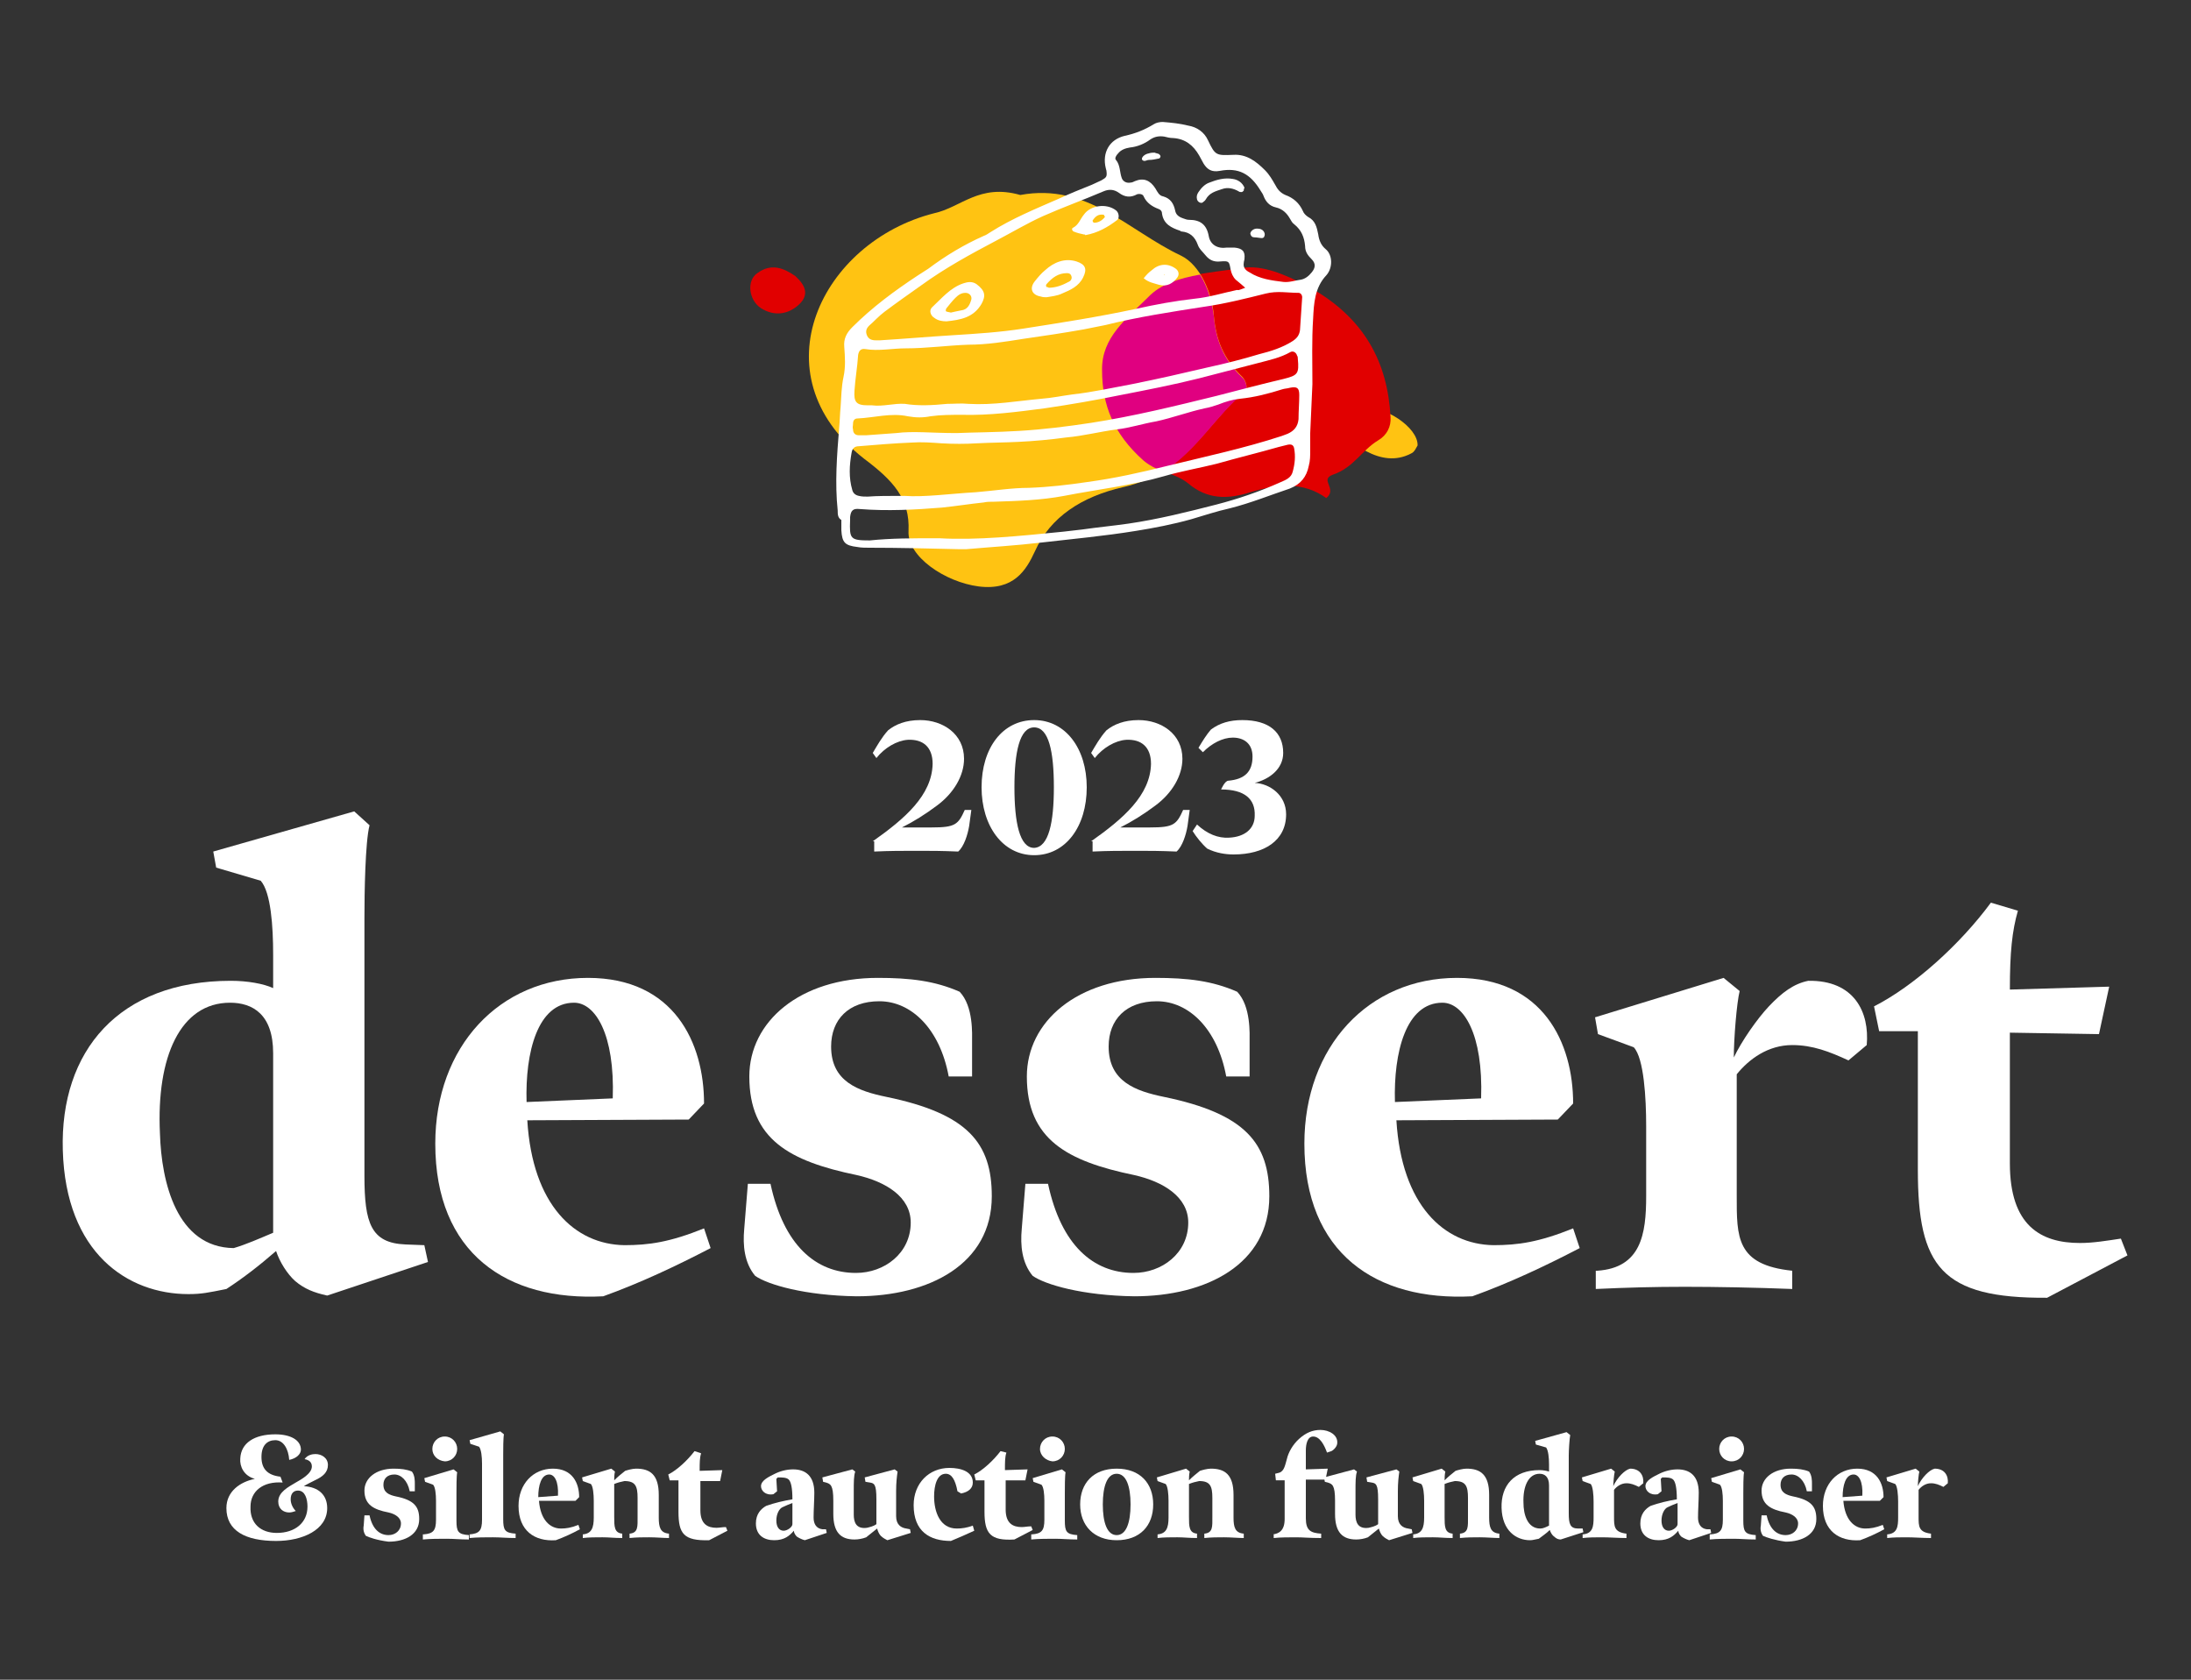 <?xml version="1.0" encoding="utf-8"?>
<!-- Generator: Adobe Illustrator 27.9.0, SVG Export Plug-In . SVG Version: 6.00 Build 0)  -->
<svg version="1.1" id="Layer_1" xmlns="http://www.w3.org/2000/svg" xmlns:xlink="http://www.w3.org/1999/xlink" x="0px" y="0px"
	 viewBox="0 0 300 230" style="enable-background:new 0 0 300 230;" xml:space="preserve">
<rect x="0" y="0" width="300" height="230" fill="#333333" stroke="none"/>
<style type="text/css">
	.st0{fill:#FFFFFF;}
	.st1{fill:#FFC312;}
	.st2{opacity:0.7;fill:#FFC312;}
	.st3{fill:#E10000;}
	.st4{fill:#E00080;}
</style>
<g>
	<path class="st0" d="M40.4,175.4c-1.1-1-2.1-2.6-2.6-4.1c-2.3,2-4.5,3.7-6.8,5.2c-2.5,0.5-3.4,0.7-5.2,0.7
		c-8.3,0-16.8-5.6-17.2-19.7c-0.4-13.6,7.7-23.2,23-23.2c2.3,0,4.5,0.4,5.8,1v-4.6c0-3.8-0.3-8.5-1.7-10.1l-6.1-1.8l-0.4-2.2
		l19.3-5.5l2.1,1.9c-0.6,2.3-0.7,9.4-0.7,12.6V161c0,6.5,0.9,9.2,5.6,9.4l2.6,0.1l0.5,2.3l-13.8,4.6C43,177,41.7,176.5,40.4,175.4z
		 M37.4,168.8v-24.6c0-5.3-2.8-6.9-5.9-6.9c-6.8,0-10.1,7.4-9.6,17.9c0.2,6.7,2.3,15.6,10.1,15.7C33.7,170.4,35.5,169.6,37.4,168.8z
		"/>
	<path class="st0" d="M59.6,156.6c0-13.3,8.8-22.7,20.9-22.7c11.8,0,15.9,8.9,15.9,17.2l-2.1,2.2l-22.1,0.1
		c0.7,11.6,6.5,17,13.3,17.1c3.3,0,6.2-0.4,10.9-2.3l0.9,2.7c-4.8,2.5-9.7,4.8-14.7,6.6C69.4,178.2,59.6,171.6,59.6,156.6z
		 M83.9,150.4c0.3-8.8-2.4-13.1-5.3-13.1c-5,0-6.7,6.8-6.5,13.6L83.9,150.4z"/>
	<path class="st0" d="M103.4,174.7c-1.5-1.8-1.7-4.2-1.5-6.4l0.5-6.2h3.1c1.8,8.4,6.2,12.2,11.7,12.2c3.9,0,7.5-2.7,7.5-6.9
		c0-3.5-3.4-5.6-7.4-6.5c-9.2-1.9-14.7-4.9-14.7-13.5c0-7.5,6.9-13.5,17.6-13.5c4.4,0,7.8,0.4,11.2,1.9c1.9,2,1.7,5.8,1.7,6.9v4.7
		h-3.2c-1.2-6.5-5.1-10.3-9.5-10.3c-4.2,0-6.6,2.5-6.6,6.2c0,4.8,3.7,6.1,7.6,6.9c11.1,2.3,14.4,6.3,14.4,13.6
		c0,9.3-8.6,13.7-18.5,13.7C110.2,177.4,105.1,175.9,103.4,174.7z"/>
	<path class="st0" d="M141.4,174.7c-1.5-1.8-1.7-4.2-1.5-6.4l0.5-6.2h3.1c1.8,8.4,6.2,12.2,11.7,12.2c3.9,0,7.5-2.7,7.5-6.9
		c0-3.5-3.4-5.6-7.4-6.5c-9.2-1.9-14.7-4.9-14.7-13.5c0-7.5,6.9-13.5,17.6-13.5c4.4,0,7.8,0.4,11.2,1.9c1.9,2,1.7,5.8,1.7,6.9v4.7
		h-3.2c-1.2-6.5-5.1-10.3-9.5-10.3c-4.2,0-6.6,2.5-6.6,6.2c0,4.8,3.7,6.1,7.6,6.9c11.1,2.3,14.4,6.3,14.4,13.6
		c0,9.3-8.6,13.7-18.5,13.7C148.2,177.4,143.1,175.9,141.4,174.7z"/>
	<path class="st0" d="M178.6,156.6c0-13.3,8.8-22.7,20.9-22.7c11.8,0,15.9,8.9,15.9,17.2l-2.1,2.2l-22.1,0.1
		c0.7,11.6,6.5,17,13.3,17.1c3.3,0,6.2-0.4,10.9-2.3l0.9,2.7c-4.8,2.5-9.7,4.8-14.7,6.6C188.4,178.2,178.6,171.6,178.6,156.6z
		 M202.8,150.4c0.3-8.8-2.4-13.1-5.3-13.1c-5,0-6.7,6.8-6.5,13.6L202.8,150.4z"/>
	<path class="st0" d="M218.7,174c6-0.4,6.7-5,6.7-10.2v-9.6c0-3.8-0.3-9.3-1.7-10.8l-4.9-1.8l-0.4-2.3l17.6-5.4l2.2,1.8
		c-0.4,1.6-0.8,6.5-0.8,9.1c1.1-2.3,3.2-5.3,4.8-7c1.8-1.9,3.4-3.1,5.4-3.5c6.3-0.1,8.4,4.3,8,8.8l-2.5,2.1
		c-2.6-1.2-4.9-2.1-7.7-2.1c-3.3,0-5.9,1.9-7.6,4v16.6c0,5.7-0.1,9.5,7.6,10.3v2.5c-5-0.2-10.5-0.3-14.7-0.3
		c-4.2,0-7.9,0.1-12.2,0.3V174z"/>
	<path class="st0" d="M262.6,160.2v-19h-5.3l-0.7-3.4c5.5-2.8,11.8-8.5,16-14.2l3.7,1.1c-0.8,2.8-1.1,5.7-1.1,10.8l13.6-0.4
		l-1.4,6.5l-12.2-0.2v17.9c0,8.5,4.2,10.9,9.6,10.9c1.8,0,3.6-0.3,5.6-0.6l0.9,2.3l-11,5.8C265.8,177.8,262.6,173.4,262.6,160.2z"/>
</g>
<g>
	<path class="st0" d="M31,206.5c0-2.3,1.9-3.6,3.9-4c-1.5-0.4-2.1-1.7-2-2.8c0.1-2.1,1.9-3.3,4.8-3.3c2.1,0,3.5,0.8,3.5,2.1
		c0,0.6-0.6,1.2-1.6,1.4c-0.1-1.5-0.8-2.7-1.9-2.7c-1.1,0-1.9,0.7-1.9,2.3c0,1.6,0.8,2.5,2.6,2.7l0.3,0.8c-2.7-0.2-4.4,1.2-4.4,3.3
		c-0.1,2.3,1.4,3.6,3.6,3.6c2.5,0,4.2-1.4,4.2-3.6c0-1-0.3-2.2-1.3-2.2c-0.6,0-1,0.4-1,1.2c0,0.6,0.3,1.2,0.7,1.6
		c-0.3,0.1-0.6,0.2-0.9,0.2c-0.8,0-1.5-0.5-1.5-1.5c0-1.3,1.4-2,2.4-2.6c0.7-0.4,2.2-1.2,2.2-2.2c0-0.6-0.4-0.9-1-1
		c0.4-0.6,1.1-0.7,1.5-0.7c0.8,0,1.7,0.5,1.7,1.5c0,1-0.7,1.6-1.8,2.1c-0.4,0.2-1.2,0.6-1.5,0.8c2,0.1,3.2,1.2,3.2,3
		c0,3-3.4,4.5-7,4.5C33.6,211,31,209.6,31,206.5z"/>
	<path class="st0" d="M50.1,210.3c-0.3-0.4-0.4-0.9-0.3-1.4l0.1-1.4h0.7c0.4,1.9,1.4,2.7,2.6,2.7c0.9,0,1.7-0.6,1.7-1.6
		c0-0.8-0.8-1.3-1.7-1.5c-2.1-0.4-3.3-1.1-3.3-3c0-1.7,1.6-3,4-3c1,0,1.8,0.1,2.5,0.4c0.4,0.5,0.4,1.3,0.4,1.6v1.1h-0.7
		c-0.3-1.5-1.2-2.3-2.1-2.3c-1,0-1.5,0.6-1.5,1.4c0,1.1,0.8,1.4,1.7,1.6c2.5,0.5,3.2,1.4,3.2,3.1c0,2.1-1.9,3.1-4.2,3.1
		C51.6,210.9,50.5,210.5,50.1,210.3z"/>
	<path class="st0" d="M58,210.1c1.3-0.1,1.7-0.5,1.7-2v-2.6c0-0.9-0.1-1.9-0.4-2.2l-1.1-0.4l-0.1-0.5l4-1.2l0.5,0.4
		c-0.1,0.5-0.1,2.1-0.1,2.9v3.7c0,1.5,0.2,1.9,1.7,2v0.6c-1.2,0-2.1-0.1-3-0.1c-1,0-2.3,0-3.3,0.1V210.1z M59.2,198.4
		c0-0.9,0.7-1.7,1.7-1.7c1,0,1.7,0.8,1.7,1.7c0,0.9-0.7,1.7-1.7,1.7C59.9,200,59.2,199.3,59.2,198.4z"/>
	<path class="st0" d="M64.3,210.1c1.3-0.1,1.7-0.5,1.7-2v-7.7c0-0.9-0.1-1.9-0.4-2.3l-1.2-0.4l-0.1-0.5l4.2-1.2l0.5,0.4
		c-0.1,0.5-0.1,2.1-0.1,2.8v8.8c0,1.5,0.2,1.9,1.7,2v0.6c-1.2,0-2.1-0.1-3.1-0.1c-1,0-2.2,0-3.2,0.1V210.1z"/>
	<path class="st0" d="M71,206.2c0-3,2-5.1,4.7-5.1c2.7,0,3.6,2,3.6,3.9l-0.5,0.5l-5,0c0.2,2.6,1.5,3.8,3,3.8c0.7,0,1.4-0.1,2.4-0.5
		l0.2,0.6c-1.1,0.6-2.2,1.1-3.3,1.5C73.2,211.1,71,209.6,71,206.2z M76.4,204.8c0.1-2-0.5-2.9-1.2-2.9c-1.1,0-1.5,1.5-1.5,3.1
		L76.4,204.8z"/>
	<path class="st0" d="M79.8,210.1c1.2-0.1,1.5-0.9,1.5-2.3v-2.3c0-0.9-0.1-2-0.4-2.3l-1.1-0.4l-0.1-0.5l4-1.2l0.5,0.4
		c-0.1,0.4-0.1,1-0.1,1.2c0.5-0.5,1-0.9,1.5-1.3c0.3-0.1,1-0.3,1.5-0.3c1.9,0,3.1,0.8,3.1,3.6v3.1c0,1.3,0.2,2.1,1.4,2.2v0.6
		c-0.7,0-1.8-0.1-2.7-0.1c-0.9,0-1.7,0-2.7,0.1v-0.6c1.2-0.1,1.1-1,1.1-2.3v-2.6c0-1.6-0.3-2.3-1.8-2.3c-0.5,0.1-0.9,0.2-1.4,0.4
		v4.5c0,1.3,0,2.2,1.1,2.3v0.6c-1.1,0-1.8-0.1-2.7-0.1c-0.9,0-1.9,0-2.7,0.1V210.1z"/>
	<path class="st0" d="M92.9,207v-4.3h-1.2l-0.2-0.8c1.2-0.6,2.6-1.9,3.6-3.2L96,199c-0.2,0.6-0.2,1.3-0.2,2.4l3.1-0.1l-0.3,1.5
		l-2.7,0v4c0,1.9,1,2.4,2.2,2.4c0.4,0,0.8-0.1,1.3-0.1l0.2,0.5l-2.5,1.3C93.6,211,92.9,210,92.9,207z"/>
	<path class="st0" d="M109.1,210.4c-0.2-0.2-0.4-0.5-0.4-0.8c-0.6,0.7-1.3,1.3-2.7,1.3c-1.4,0-2.5-0.7-2.5-2.3c0-1.3,0.7-2,1.4-2.4
		c1.1-0.4,2.4-0.7,3.6-0.9c0-1.6-0.2-2.4-0.5-2.7c-0.3-0.3-0.9-0.3-1.5-0.3l-0.2,0.2l0.1,1.7l-0.5,0.4c-1.1,0.2-1.7-0.5-1.7-1.1
		c0-0.8,1.1-1.3,1.9-1.7c0.8-0.4,1.7-0.6,2.5-0.6c1.7,0,2.9,0.9,2.9,3.2c0,1-0.1,2.4-0.1,3.4c0,0.9,0.4,1.5,1.2,1.6l0.5,0l0.1,0.5
		l-3,1C109.8,210.8,109.4,210.6,109.1,210.4z M108.5,208.7c0-0.5,0-1.7,0-2.9c-0.5,0.2-1,0.4-1.4,0.6c-0.4,0.2-0.8,0.9-0.8,1.8
		c0,0.9,0.4,1.4,1,1.4C107.8,209.6,108.5,209.1,108.5,208.7z"/>
	<path class="st0" d="M120.6,210.3c-0.2-0.2-0.4-0.6-0.5-1c-0.5,0.4-1,0.8-1.5,1.2c-0.5,0.2-1.1,0.3-1.6,0.3c-1.9,0-2.9-1-2.9-3.5
		v-1.8c0-2.2-0.4-2.3-1-2.5l-0.4-0.1l-0.1-0.6l4.1-1.1l0.4,0.3c-0.2,0.6-0.2,1.4-0.2,2.8v3.1c0,1,0.3,2,1.8,1.8
		c0.4-0.1,0.9-0.2,1.3-0.5v-3.4c0-2.1-0.3-2.2-0.9-2.3l-0.6-0.1l-0.1-0.6l4.1-1.1l0.4,0.3c-0.1,0.7-0.2,1.5-0.2,2.7v3.4
		c0,1.2,0.7,1.6,1.4,1.7l0.5,0.1l0.1,0.5l-3.2,1C121.3,210.8,120.9,210.6,120.6,210.3z"/>
	<path class="st0" d="M125.1,206.1c0-3,2.1-5.1,4.9-5.1c1.6,0,3.2,0.5,3.2,2c0,0.8-0.6,1.3-1.6,1.5l-0.5-0.3
		c-0.3-1.6-0.8-2.4-1.6-2.4c-1.2,0-1.6,1.6-1.6,3.1c0,2.1,0.8,4.4,3.1,4.4c0.7,0,1.4-0.1,2.2-0.4l0.2,0.7c-1.1,0.5-2.2,1-3.2,1.4
		C127.3,211,125.1,209.7,125.1,206.1z"/>
	<path class="st0" d="M134.8,207v-4.3h-1.2l-0.2-0.8c1.2-0.6,2.6-1.9,3.6-3.2l0.8,0.2c-0.2,0.6-0.2,1.3-0.2,2.4l3.1-0.1l-0.3,1.5
		l-2.7,0v4c0,1.9,1,2.4,2.2,2.4c0.4,0,0.8-0.1,1.3-0.1l0.2,0.5l-2.5,1.3C135.6,211,134.8,210,134.8,207z"/>
	<path class="st0" d="M141.3,210.1c1.3-0.1,1.7-0.5,1.7-2v-2.6c0-0.9-0.1-1.9-0.4-2.2l-1.1-0.4l-0.1-0.5l4-1.2l0.5,0.4
		c-0.1,0.5-0.1,2.1-0.1,2.9v3.7c0,1.5,0.2,1.9,1.7,2v0.6c-1.2,0-2.1-0.1-3-0.1c-1,0-2.3,0-3.3,0.1V210.1z M142.4,198.4
		c0-0.9,0.7-1.7,1.7-1.7c1,0,1.7,0.8,1.7,1.7c0,0.9-0.7,1.7-1.7,1.7C143.2,200,142.4,199.3,142.4,198.4z"/>
	<path class="st0" d="M147.9,206c0-2.9,1.8-4.9,5-4.9c3.2,0,5,2,5,4.9c0,2.9-1.8,4.9-5,4.9C149.8,210.9,147.9,208.9,147.9,206z
		 M154.8,206c0-2.5-0.6-4.2-1.9-4.2c-1.3,0-1.9,1.7-1.9,4.2c0,2.5,0.6,4.2,1.9,4.2C154.2,210.2,154.8,208.5,154.8,206z"/>
	<path class="st0" d="M158.5,210.1c1.2-0.1,1.5-0.9,1.5-2.3v-2.3c0-0.9-0.1-2-0.4-2.3l-1.1-0.4l-0.1-0.5l4-1.2l0.5,0.4
		c-0.1,0.4-0.1,1-0.1,1.2c0.5-0.5,1-0.9,1.5-1.3c0.3-0.1,1-0.3,1.5-0.3c1.9,0,3.1,0.8,3.1,3.6v3.1c0,1.3,0.2,2.1,1.4,2.2v0.6
		c-0.7,0-1.8-0.1-2.7-0.1c-0.9,0-1.7,0-2.7,0.1v-0.6c1.2-0.1,1.1-1,1.1-2.3v-2.6c0-1.6-0.3-2.3-1.8-2.3c-0.5,0.1-0.9,0.2-1.4,0.4
		v4.5c0,1.3,0,2.2,1.1,2.3v0.6c-1.1,0-1.8-0.1-2.7-0.1c-0.9,0-1.9,0-2.7,0.1V210.1z"/>
	<path class="st0" d="M174.3,210.1c0.8-0.1,1.6-0.5,1.6-2.1v-5.3h-1.2l-0.1-0.9c0.3-0.1,0.5-0.1,0.7-0.2c0.5-0.3,0.6-0.7,0.9-1.8
		c0.2-0.9,0.8-2,1.7-2.8c0.9-0.8,1.8-1.2,2.9-1.2c1.2,0,2.4,0.7,2.3,1.8c0,0.4-0.4,0.9-0.8,1.1l-0.6,0.2c-0.4-1.1-1-2.2-1.9-2.2
		c-0.8,0-1,1.1-1,1.9v2.6l3-0.1l-0.3,1.5l-2.7,0v5.3c0,1.7,0.7,2,2.1,2.1v0.6c-1.6,0-2.5-0.1-3.4-0.1c-1,0-2.2,0-3.1,0.1V210.1z"/>
	<path class="st0" d="M189.3,210.3c-0.2-0.2-0.4-0.6-0.5-1c-0.5,0.4-1,0.8-1.5,1.2c-0.5,0.2-1.1,0.3-1.6,0.3c-1.9,0-2.9-1-2.9-3.5
		v-1.8c0-2.2-0.4-2.3-1-2.5l-0.4-0.1l-0.1-0.6l4.1-1.1l0.4,0.3c-0.2,0.6-0.2,1.4-0.2,2.8v3.1c0,1,0.3,2,1.8,1.8
		c0.4-0.1,0.9-0.2,1.3-0.5v-3.4c0-2.1-0.3-2.2-0.9-2.3l-0.6-0.1l-0.1-0.6l4.1-1.1l0.4,0.3c-0.1,0.7-0.2,1.5-0.2,2.7v3.4
		c0,1.2,0.7,1.6,1.4,1.7l0.5,0.1l0.1,0.5l-3.2,1C190,210.8,189.6,210.6,189.3,210.3z"/>
	<path class="st0" d="M193.5,210.1c1.2-0.1,1.5-0.9,1.5-2.3v-2.3c0-0.9-0.1-2-0.4-2.3l-1.1-0.4l-0.1-0.5l4-1.2l0.5,0.4
		c-0.1,0.4-0.1,1-0.1,1.2c0.5-0.5,1-0.9,1.5-1.3c0.3-0.1,1-0.3,1.5-0.3c1.9,0,3.1,0.8,3.1,3.6v3.1c0,1.3,0.2,2.1,1.4,2.2v0.6
		c-0.7,0-1.8-0.1-2.7-0.1c-0.9,0-1.7,0-2.7,0.1v-0.6c1.2-0.1,1.1-1,1.1-2.3v-2.6c0-1.6-0.3-2.3-1.8-2.3c-0.5,0.1-0.9,0.2-1.4,0.4
		v4.5c0,1.3,0,2.2,1.1,2.3v0.6c-1.1,0-1.8-0.1-2.7-0.1c-0.9,0-1.9,0-2.7,0.1V210.1z"/>
	<path class="st0" d="M212.8,210.4c-0.3-0.2-0.5-0.6-0.6-0.9c-0.5,0.5-1,0.8-1.5,1.2c-0.6,0.1-0.8,0.2-1.2,0.2
		c-1.9,0-3.8-1.3-3.9-4.4c-0.1-3.1,1.7-5.2,5.2-5.2c0.5,0,1,0.1,1.3,0.2v-1c0-0.9-0.1-1.9-0.4-2.3l-1.4-0.4l-0.1-0.5l4.3-1.2
		l0.5,0.4c-0.1,0.5-0.2,2.1-0.2,2.8v7.9c0,1.5,0.2,2.1,1.3,2.1l0.6,0l0.1,0.5l-3.1,1C213.4,210.8,213.1,210.7,212.8,210.4z
		 M212.1,208.9v-5.5c0-1.2-0.6-1.6-1.3-1.6c-1.5,0-2.3,1.7-2.2,4c0,1.5,0.5,3.5,2.3,3.5C211.3,209.3,211.7,209.1,212.1,208.9z"/>
	<path class="st0" d="M216.7,210.1c1.4-0.1,1.5-1.1,1.5-2.3v-2.2c0-0.9-0.1-2.1-0.4-2.4l-1.1-0.4l-0.1-0.5l4-1.2l0.5,0.4
		c-0.1,0.4-0.2,1.5-0.2,2c0.2-0.5,0.7-1.2,1.1-1.6c0.4-0.4,0.8-0.7,1.2-0.8c1.4,0,1.9,1,1.8,2l-0.6,0.5c-0.6-0.3-1.1-0.5-1.7-0.5
		c-0.7,0-1.3,0.4-1.7,0.9v3.7c0,1.3,0,2.1,1.7,2.3v0.6c-1.1,0-2.4-0.1-3.3-0.1c-1,0-1.8,0-2.7,0.1V210.1z"/>
	<path class="st0" d="M230.2,210.4c-0.2-0.2-0.4-0.5-0.4-0.8c-0.6,0.7-1.3,1.3-2.7,1.3c-1.4,0-2.5-0.7-2.5-2.3c0-1.3,0.7-2,1.4-2.4
		c1.1-0.4,2.4-0.7,3.6-0.9c0-1.6-0.2-2.4-0.5-2.7c-0.3-0.3-0.9-0.3-1.5-0.3l-0.2,0.2l0.1,1.7l-0.5,0.4c-1.1,0.2-1.7-0.5-1.7-1.1
		c0-0.8,1.1-1.3,1.9-1.7c0.8-0.4,1.7-0.6,2.5-0.6c1.7,0,2.9,0.9,2.9,3.2c0,1-0.1,2.4-0.1,3.4c0,0.9,0.4,1.5,1.2,1.6l0.5,0l0.1,0.5
		l-3,1C230.9,210.8,230.5,210.6,230.2,210.4z M229.7,208.7c0-0.5,0-1.7,0-2.9c-0.5,0.2-1,0.4-1.4,0.6c-0.4,0.2-0.8,0.9-0.8,1.8
		c0,0.9,0.4,1.4,1,1.4C229,209.6,229.7,209.1,229.7,208.7z"/>
	<path class="st0" d="M234.2,210.1c1.3-0.1,1.7-0.5,1.7-2v-2.6c0-0.9-0.1-1.9-0.4-2.2l-1.1-0.4l-0.1-0.5l4-1.2l0.5,0.4
		c-0.1,0.5-0.1,2.1-0.1,2.9v3.7c0,1.5,0.2,1.9,1.7,2v0.6c-1.2,0-2.1-0.1-3-0.1c-1,0-2.3,0-3.3,0.1V210.1z M235.4,198.4
		c0-0.9,0.7-1.7,1.7-1.7s1.7,0.8,1.7,1.7c0,0.9-0.7,1.7-1.7,1.7S235.4,199.3,235.4,198.4z"/>
	<path class="st0" d="M241.4,210.3c-0.3-0.4-0.4-0.9-0.3-1.4l0.1-1.4h0.7c0.4,1.9,1.4,2.7,2.6,2.7c0.9,0,1.7-0.6,1.7-1.6
		c0-0.8-0.8-1.3-1.7-1.5c-2.1-0.4-3.3-1.1-3.3-3c0-1.7,1.6-3,4-3c1,0,1.8,0.1,2.5,0.4c0.4,0.5,0.4,1.3,0.4,1.6v1.1h-0.7
		c-0.3-1.5-1.2-2.3-2.1-2.3c-1,0-1.5,0.6-1.5,1.4c0,1.1,0.8,1.4,1.7,1.6c2.5,0.5,3.2,1.4,3.2,3.1c0,2.1-1.9,3.1-4.2,3.1
		C243,210.9,241.8,210.5,241.4,210.3z"/>
	<path class="st0" d="M249.6,206.2c0-3,2-5.1,4.7-5.1c2.7,0,3.6,2,3.6,3.9l-0.5,0.5l-5,0c0.2,2.6,1.5,3.8,3,3.8
		c0.7,0,1.4-0.1,2.4-0.5l0.2,0.6c-1.1,0.6-2.2,1.1-3.3,1.5C251.8,211.1,249.6,209.6,249.6,206.2z M255,204.8c0.1-2-0.5-2.9-1.2-2.9
		c-1.1,0-1.5,1.5-1.5,3.1L255,204.8z"/>
	<path class="st0" d="M258.4,210.1c1.4-0.1,1.5-1.1,1.5-2.3v-2.2c0-0.9-0.1-2.1-0.4-2.4l-1.1-0.4l-0.1-0.5l4-1.2l0.5,0.4
		c-0.1,0.4-0.2,1.5-0.2,2c0.2-0.5,0.7-1.2,1.1-1.6c0.4-0.4,0.8-0.7,1.2-0.8c1.4,0,1.9,1,1.8,2l-0.6,0.5c-0.6-0.3-1.1-0.5-1.7-0.5
		c-0.7,0-1.3,0.4-1.7,0.9v3.7c0,1.3,0,2.1,1.7,2.3v0.6c-1.1,0-2.4-0.1-3.3-0.1c-1,0-1.8,0-2.7,0.1V210.1z"/>
</g>
<g>
	<path class="st0" d="M119.5,115.2c4.4-3.1,8.1-6.3,8.2-10.6c0-2.3-1.3-3.4-3.4-3.3c-1.5,0.1-3.2,1.1-4.3,2.5l-0.5-0.7
		c0.6-1,1.2-2.1,2.1-3.1c1-0.8,2.4-1.4,4.4-1.4c3.1,0,6,1.9,6,5.3c0,2.3-1.4,4.7-3.7,6.4c-1.6,1.2-3.2,2.2-4.8,3h4.1
		c3.2,0,3.6-0.4,4.5-2.4h0.9l-0.3,2.2c-0.2,1.2-0.7,2.8-1.5,3.5c-2.4-0.1-3.6-0.1-5.6-0.1c-2.1,0-3.8,0-5.9,0.1V115.2z"/>
	<path class="st0" d="M134.4,107.8c0-5.4,2.9-9.2,7.2-9.2s7.2,3.9,7.2,9.2c0,5.4-2.9,9.3-7.2,9.3S134.4,113.1,134.4,107.8z
		 M144.3,107.8c0-4.9-0.7-8.2-2.7-8.2c-2,0-2.7,3.4-2.7,8.2c0,4.8,0.7,8.3,2.7,8.3C143.6,116,144.3,112.6,144.3,107.8z"/>
	<path class="st0" d="M149.4,115.2c4.4-3.1,8.1-6.3,8.2-10.6c0-2.3-1.3-3.4-3.4-3.3c-1.5,0.1-3.2,1.1-4.3,2.5l-0.5-0.7
		c0.6-1,1.2-2.1,2.1-3.1c1-0.8,2.4-1.4,4.4-1.4c3.1,0,6,1.9,6,5.3c0,2.3-1.4,4.7-3.7,6.4c-1.6,1.2-3.2,2.2-4.8,3h4.1
		c3.2,0,3.6-0.4,4.5-2.4h0.9l-0.3,2.2c-0.2,1.2-0.7,2.8-1.5,3.5c-2.4-0.1-3.6-0.1-5.6-0.1c-2.1,0-3.8,0-5.9,0.1V115.2z"/>
	<path class="st0" d="M165.3,116.2c-0.7-0.6-1.5-1.6-2-2.4l0.6-0.9c1.4,1.3,2.9,1.9,4.4,1.8c2.1-0.1,3.5-1.2,3.5-3
		c0.1-2.3-1.4-3.6-4.6-3.6c0,0,0.5-1.2,1-1.2c2.2-0.2,3.3-1.2,3.3-3.3c0-1.8-1.2-2.6-2.7-2.6c-1.4,0-2.9,0.8-4.1,2l-0.6-0.6
		c0.6-1,1.1-1.8,1.7-2.5c1.2-0.9,2.6-1.3,4.3-1.3c3.7,0,5.6,1.7,5.6,4.5c0,2.2-1.9,3.6-3.9,4.1c2.1,0.1,4.3,1.7,4.3,4.3
		c0,3.6-3,5.5-7.2,5.5C167.8,117,166.5,116.8,165.3,116.2z"/>
</g>
<g>
	<path class="st1" d="M194.1,61c-0.2,0.3-0.4,0.9-0.9,1.1c-2.1,1.1-4.2,0.7-6.1-0.3c-1.7-0.9-2.8-2.3-2.5-4.1c0.1-1,0.9-1.6,2-1.8
		C189.4,55.4,194.2,58.5,194.1,61z"/>
	<path class="st2" d="M133.8,43.5c1.8,1.5,1.9,4.3,0.4,5.6c-1.7,1.5-3.5,1-5.1-0.2c-1.9-1.5-2-4-0.2-5.3
		C130.5,42.2,132.2,42.4,133.8,43.5z"/>
	<path class="st3" d="M108.9,37.8c1.3,1.2,2,2.5,0.5,3.9c-1.4,1.3-3.3,1.7-5.2,0.5c-1.7-1.1-2-3.8-0.5-4.8
		C105.6,36,107.3,36.7,108.9,37.8z"/>
</g>
<path class="st3" d="M181.6,68.2c-3.2-2.3-6.7-1.9-10.4-0.8c-3.1,1-5.9,1-8.5-1.2c-1.7-1.4-4.5-1.7-6.3-3.3c-4-3.6-5.5-7.5-5.6-12.3
	c0-4.5,3.4-7.1,6.3-10c3-3,8.4-3.2,12.9-3.9c2.9-0.5,6.1,1,8.7,2.3c8.3,4.4,11.3,10.8,11.7,18.1c0.1,1.3-0.5,2.5-1.7,3.2
	c-2.3,1.4-3.3,3.7-6.2,4.7C180.6,65.7,183.2,66.9,181.6,68.2z"/>
<path class="st1" d="M139.7,26.7c9.2-1.7,14.8,4.9,22,8.3c2.7,1.3,4.3,5.3,4.5,8.2c0.3,3.3,1.3,5.9,3.9,8.4c0.5,0.5,0.8,1.6,0.4,1.9
	c-5.4,4.5-7.9,11.2-16.7,13.2c-5.7,1.3-10,4.1-12.1,8.8c-1.2,2.6-2.9,5.4-7.7,4.8c-4.6-0.6-9.8-4.1-9.6-7.6c0.2-4.4-2.1-6.9-6.1-9.9
	c-14.8-11.6-5.8-29.7,9.6-33.6C131.6,28.4,134.1,25.1,139.7,26.7z"/>
<path class="st4" d="M170.5,53.6c0.4-0.3,0.1-1.5-0.4-1.9c-2.6-2.5-3.6-5.1-3.9-8.4c-0.2-1.8-0.8-4-1.9-5.7
	c-2.8,0.5-5.4,1.3-7.1,3.1c-2.9,2.9-6.4,5.5-6.3,10c0,4.8,1.6,8.7,5.6,12.3c0.8,0.7,1.8,1.2,2.8,1.6C164,61.6,166.4,57,170.5,53.6z"
	/>
<g>
	<g>
		<path class="st0" d="M114.7,69.9c-0.4-3.8-0.1-7.6,0.2-11.3c0.1-1,0.1-1.9,0.2-2.9c0.1-1.4,0.1-2.7,0.4-4.1
			c0.3-1.4,0.2-2.7,0.1-4.1c-0.1-1.1,0.3-1.9,1.1-2.7c2.7-2.7,5.8-5,9-7.1c0.5-0.3,0.9-0.6,1.4-0.9c2.4-1.8,4.9-3.3,7.6-4.5
			c0.3-0.1,0.6-0.3,0.9-0.5c3-1.9,6.2-3.2,9.4-4.6c1.5-0.7,3-1.3,4.5-1.9c0.4-0.2,0.9-0.4,1.3-0.6c0.7-0.4,0.8-0.5,0.7-1.3
			c0-0.1-0.1-0.3-0.1-0.4c-0.5-2.1,0.5-3.9,2.6-4.4c1.4-0.3,2.7-0.8,4-1.6c0.3-0.2,0.8-0.3,1.2-0.3c1.2,0.1,2.3,0.2,3.5,0.5
			c1.2,0.2,2.2,0.9,2.7,2c1,2.1,1.1,2.1,3.5,2c1.8-0.1,3.1,0.9,4.3,2.1c0.6,0.6,1,1.3,1.4,2c0.3,0.6,0.7,1.1,1.4,1.4
			c1.1,0.4,1.9,1.1,2.4,2.2c0.1,0.3,0.4,0.6,0.7,0.8c1,0.5,1.2,1.4,1.4,2.4c0.1,0.8,0.4,1.5,1,2c1,0.8,1,2.6,0.1,3.6
			c-1.6,1.7-1.7,3.9-1.8,5.9c-0.2,3-0.1,6-0.1,9c-0.1,2.3-0.2,4.5-0.3,6.7c0,0.8,0,1.5,0,2.3c0,0.8,0,1.5-0.2,2.2
			c-0.3,1.5-1.1,2.5-2.6,3.1c-2.7,0.9-5.4,2-8.2,2.7c-1.8,0.4-3.6,1-5.3,1.5c-2.5,0.7-5.1,1.2-7.6,1.6c-4.3,0.7-8.7,1.1-13,1.6
			c-3.4,0.4-6.8,0.6-10.2,0.9c-0.3,0-0.7,0-1,0c-4.1-0.1-8.2-0.2-12.3-0.2c-0.5,0-1.1,0-1.6-0.1c-1.7-0.2-2.1-0.6-2.2-2.3
			c0-0.5,0-1,0-1.4C114.7,70.9,114.7,70.4,114.7,69.9z M129.7,55.3c1,0,1.9-0.1,2.9,0c3.4,0.2,6.7-0.4,10-0.7
			c1.4-0.1,2.8-0.4,4.3-0.6c2.7-0.3,5.4-0.9,8.1-1.4c3.5-0.7,7-1.5,10.4-2.3c2.3-0.5,4.7-1.1,7-1.8c1.6-0.4,3.2-0.9,4.6-1.8
			c0.6-0.4,0.9-0.8,1-1.5c0.1-1.5,0.2-3,0.3-4.5c0-0.3-0.2-0.6-0.5-0.6c-1.5,0-2.9-0.3-4.5,0.1c-2.8,0.7-5.6,1.4-8.4,1.8
			c-4.5,0.7-9.1,1.4-13.5,2.5c-1,0.2-2,0.4-3,0.6c-2.8,0.5-5.5,0.9-8.3,1.3c-2.5,0.4-5,0.8-7.5,0.8c-2.9,0.1-5.7,0.5-8.6,0.5
			c-1.8,0-3.7,0.4-5.5,0.1c-0.6-0.1-0.9,0.2-1,0.8c-0.1,1.6-0.4,3.3-0.5,4.9c-0.1,1.5,0.2,2,1.8,2c0.2,0,0.4,0,0.6,0
			c1.5,0.2,3-0.3,4.5-0.2C125.7,55.6,127.7,55.5,129.7,55.3z M170.5,39.4c-0.6-0.5-0.9-0.8-1.3-1.1c-0.4-0.4-0.6-0.9-0.7-1.4
			c-0.2-1.1-0.2-1.2-1.4-1.1c-0.9,0.1-1.5-0.2-2-0.8c-0.4-0.5-0.9-0.9-1.1-1.5c-0.4-1.1-1.1-1.7-2.2-1.8c-0.1,0-0.1,0-0.2-0.1
			c-1.2-0.4-2.3-0.9-2.5-2.4c0-0.3-0.2-0.5-0.5-0.6c-0.8-0.3-1.6-0.8-2-1.7c-0.1-0.3-0.5-0.4-0.9-0.3c-0.9,0.5-1.7,0.4-2.5-0.2
			c-0.7-0.5-1.4-0.5-2.1-0.2c-2.8,1.2-5.6,2.2-8.3,3.4c-2.2,1-4.2,2.2-6.3,3.3c-3.6,1.9-7.1,3.8-10.4,6.2c-1.7,1.2-3.4,2.4-5,3.6
			c-0.8,0.6-1.4,1.3-2.1,1.9c-0.4,0.4-0.5,0.8-0.3,1.3c0.2,0.5,0.6,0.7,1.2,0.7c0.2,0,0.4,0,0.6,0c3.3-0.2,6.7-0.5,10-0.7
			c3.2-0.2,6.4-0.4,9.6-0.9c5.1-0.8,10.3-1.6,15.4-2.7c2.7-0.6,5.4-1.1,8.1-1.4c2-0.2,3.9-0.8,5.8-1.2
			C169.6,39.8,169.9,39.6,170.5,39.4z M123.8,67.9c2.8,0.2,6.3-0.3,9.8-0.5c2.5-0.2,4.9-0.6,7.3-0.6c2.7-0.1,5.3-0.4,8-0.8
			c3.7-0.5,7.3-1.3,10.9-2.2c5.3-1.3,10.5-2.4,15.7-4.1c0.3-0.1,0.5-0.2,0.8-0.3c0.9-0.4,1.4-1,1.5-2c0-1.1,0.1-2.2,0.1-3.3
			c0-1-0.3-1.2-1.3-1c-0.3,0.1-0.7,0.1-1,0.2c-1.9,0.6-3.8,1.1-5.8,1.3c-1,0.1-2,0.4-3,0.8c-0.6,0.2-1.2,0.4-1.8,0.5
			c-2.3,0.5-4.4,1.3-6.7,1.8c-1.8,0.3-3.6,0.9-5.4,1.1c-2.3,0.3-4.6,0.9-6.9,1.1c-2.2,0.3-4.4,0.5-6.5,0.6c-1.9,0.1-3.8,0.1-5.7,0.2
			c-1.6,0.1-3.3,0.1-4.9,0c-1.4-0.1-2.7-0.2-4.1-0.1c-2.4,0.1-4.8,0.3-7.2,0.5c-0.6,0-0.9,0.3-1,0.9c-0.3,1.7-0.4,3.4,0.1,5.1
			c0.1,0.4,0.4,0.7,0.9,0.8c0.4,0.1,0.8,0.1,1.2,0.1C120.1,67.9,121.6,67.9,123.8,67.9z M128.6,73.7c5.1,0.3,11-0.3,17-0.9
			c0.9-0.1,1.8-0.2,2.6-0.3c2.1-0.3,4.2-0.5,6.3-0.8c4.1-0.6,8.1-1.6,12-2.6c3.1-0.8,6-1.8,8.9-3.1c0.7-0.3,1.4-0.6,1.6-1.4
			c0.3-1.1,0.4-2.1,0.2-3.2c-0.1-0.5-0.4-0.6-0.9-0.5c-0.4,0.1-0.8,0.2-1.2,0.3c-2.8,0.8-5.7,1.5-8.5,2.3c-2.4,0.6-4.8,1-7.2,1.7
			c-4.5,1.3-9.1,1.8-13.7,2.7c-3.2,0.6-6.4,0.7-9.6,0.8c-0.5,0-1,0-1.4,0.1c-1.9,0.2-3.8,0.5-5.7,0.7c-3.7,0.3-7.5,0.5-11.3,0.2
			c-0.9-0.1-1.2,0.2-1.3,1.1c0,0.1,0,0.3,0,0.4c-0.1,2.6,0,2.8,2.7,2.8C122,73.7,124.8,73.7,128.6,73.7z M175.7,38.6
			c0.8,0.1,1.6-0.2,2.4-0.3c0.6-0.1,1.1-0.5,1.5-1c0.5-0.6,0.6-1.2,0-1.8c-0.5-0.5-0.9-1-0.9-1.8c-0.1-1.2-0.5-2.2-1.5-3
			c-0.3-0.2-0.4-0.5-0.6-0.8c-0.4-0.7-1-1.3-1.9-1.5c-0.9-0.2-1.4-0.8-1.7-1.6c-0.1-0.3-0.3-0.5-0.4-0.7c-1.4-2.3-3-3.2-5.6-2.7
			c-1.1,0.2-1.7-0.2-2.2-1c-0.2-0.4-0.4-0.7-0.6-1.1c-0.8-1.4-1.9-2.3-3.6-2.4c-0.4,0-0.8-0.1-1.2-0.2c-0.7-0.1-1.3,0-1.9,0.4
			c-0.8,0.6-1.8,1-2.8,1.1c-0.6,0.1-1.2,0.3-1.6,0.8c-0.3,0.3-0.5,0.7-0.3,0.9c0.6,0.7,0.5,1.7,0.8,2.5c0.2,0.5,0.7,0.7,1.2,0.6
			c0.2,0,0.4-0.1,0.6-0.2c1.2-0.5,2.1-0.1,2.8,1c0.3,0.5,0.5,1,1.1,1.1c1,0.3,1.4,1,1.6,1.9c0.1,0.6,0.5,0.9,1.1,1.1
			c0.3,0.1,0.5,0.2,0.8,0.2c1.5,0,2.4,0.6,2.7,2.2c0.2,1.2,1.2,1.8,2.5,1.6c0.3,0,0.7,0,1,0c1.1,0.1,1.5,0.5,1.4,1.5
			c0,0.2-0.1,0.4-0.1,0.6c-0.1,0.6,0.2,1,0.8,1.3C172.5,38.2,174.1,38.4,175.7,38.6z M131,59.3c2.2-0.1,5.4-0.1,8.6-0.3
			c3.3-0.2,6.5-0.6,9.8-1.1c5.8-0.9,11.5-2.3,17.2-3.7c3.1-0.8,6.1-1.6,9.1-2.3c2-0.5,2.2-0.7,2-2.8c0-0.1,0-0.3-0.1-0.4
			c-0.1-0.4-0.5-0.7-0.9-0.5c-1.4,0.8-2.9,1.1-4.4,1.5c-2.7,0.7-5.4,1.4-8.1,2.1c-3.6,0.9-7.2,1.6-10.8,2.3
			c-3.4,0.7-6.9,1.3-10.3,1.8c-3.8,0.5-7.6,1-11.4,0.9c-1.4,0-2.9,0-4.3,0.2c-1,0.2-2,0.2-3.1,0c-2.3-0.5-4.6,0.2-6.9,0.3
			c-0.4,0-0.6,0.3-0.6,0.7c0,0.3-0.1,0.5,0,0.8c0,0.5,0.3,0.8,0.8,0.8c0.3,0,0.7,0,1,0c1.4-0.1,2.7-0.2,4.1-0.3
			C125.1,59,127.5,59.3,131,59.3z"/>
		<path class="st0" d="M143.3,40.7c-0.3,0-0.5,0-0.8-0.1c-1.2-0.2-1.6-1.1-0.8-2.1c0.4-0.5,0.9-1.1,1.4-1.5c1.2-1.1,2.7-1.7,4.3-1.2
			c1.2,0.4,1.5,1,0.9,2.2c-0.6,1.2-1.7,1.7-2.9,2.2C144.8,40.5,143.9,40.6,143.3,40.7z M143.6,39.4c0.9,0,1.8-0.3,2.7-0.8
			c0.1,0,0.1-0.1,0.2-0.1c0.2-0.2,0.3-0.4,0.2-0.7c-0.1-0.3-0.3-0.4-0.6-0.4c-1.2,0-2,0.6-2.8,1.5c-0.1,0.1-0.1,0.3,0,0.4
			C143.3,39.3,143.5,39.3,143.6,39.4z"/>
		<path class="st0" d="M129.6,44c-0.6,0-1.2-0.1-1.7-0.5c-0.5-0.3-0.7-1-0.3-1.4c1.3-1.2,2.5-2.7,4.3-3.3c0.6-0.2,1.2-0.3,1.8,0.1
			c1.2,0.9,1.3,1.6,0.7,2.7C133.3,43.5,131.5,43.8,129.6,44z M130.2,42.8c0.4-0.1,0.9-0.2,1.4-0.3c0.9-0.1,1.2-0.8,1.4-1.5
			c0.1-0.5-0.3-0.9-0.8-0.9c-0.6,0-1,0.3-1.4,0.7c-0.4,0.4-0.8,0.9-1.2,1.4c-0.1,0.1-0.1,0.3-0.1,0.4
			C129.6,42.7,129.8,42.7,130.2,42.8z"/>
		<path class="st0" d="M148.4,32.1c-0.5-0.1-0.9-0.2-1.4-0.4c-0.2-0.1-0.3-0.4-0.1-0.5c0.8-0.4,1-1.2,1.5-1.8
			c0.9-1.3,3.1-1.6,4.4-0.6c0.4,0.3,0.5,1,0.2,1.3c-1.3,1-2.7,1.8-4.4,2.1C148.6,32.1,148.5,32.1,148.4,32.1z M151.3,29.7
			c-0.1-0.1-0.1-0.3-0.2-0.3c-0.7-0.1-1.1,0.2-1.5,0.8c0,0.1,0.1,0.3,0.2,0.3C150.4,30.5,150.9,30.2,151.3,29.7z"/>
		<path class="st0" d="M156.6,38.1c0.4-0.5,0.7-0.8,1.1-1.1c1-0.9,2.2-1,3.3-0.2c0.4,0.3,0.5,0.8,0.2,1.2c-0.6,0.8-1.4,1.3-2.5,1
			C158.1,38.8,157.3,38.7,156.6,38.1z M159.4,37.6l0,0.1l0.1-0.1L159.4,37.6z"/>
		<path class="st0" d="M170.3,26.1c-0.1,0.1-0.2,0.2-0.3,0.2c-0.1,0-0.3,0-0.4-0.1c-0.7-0.4-1.5-0.6-2.3-0.3
			c-0.9,0.3-1.7,0.5-2.2,1.4c-0.1,0.2-0.3,0.3-0.4,0.4c-0.2,0.2-0.7,0-0.8-0.4c-0.1-0.4,0-0.7,0.2-1c0.4-0.6,0.9-1.1,1.5-1.3
			c1-0.4,2.1-0.7,3.2-0.5c0.7,0.1,1.3,0.5,1.6,1.2C170.3,25.9,170.3,26,170.3,26.1z"/>
		<path class="st0" d="M172.1,31.3c0.4,0,0.8,0.1,1,0.5c0.1,0.2,0.1,0.4,0,0.6c0,0.1-0.2,0.2-0.3,0.2c-0.3,0-0.7-0.1-1-0.1
			c-0.3,0-0.5-0.1-0.6-0.5C171.2,31.7,171.6,31.3,172.1,31.3z"/>
		<path class="st0" d="M158.1,20.9c0.2,0.1,0.4,0.1,0.6,0.2c0.1,0.1,0.2,0.2,0.2,0.3c0,0.1-0.1,0.3-0.2,0.3
			c-0.5,0.1-0.9,0.2-1.4,0.2c-0.3,0-0.6,0.3-0.9,0c-0.2-0.3,0.3-0.8,0.9-0.9C157.6,20.9,157.9,20.9,158.1,20.9z"/>
	</g>
</g>
</svg>
